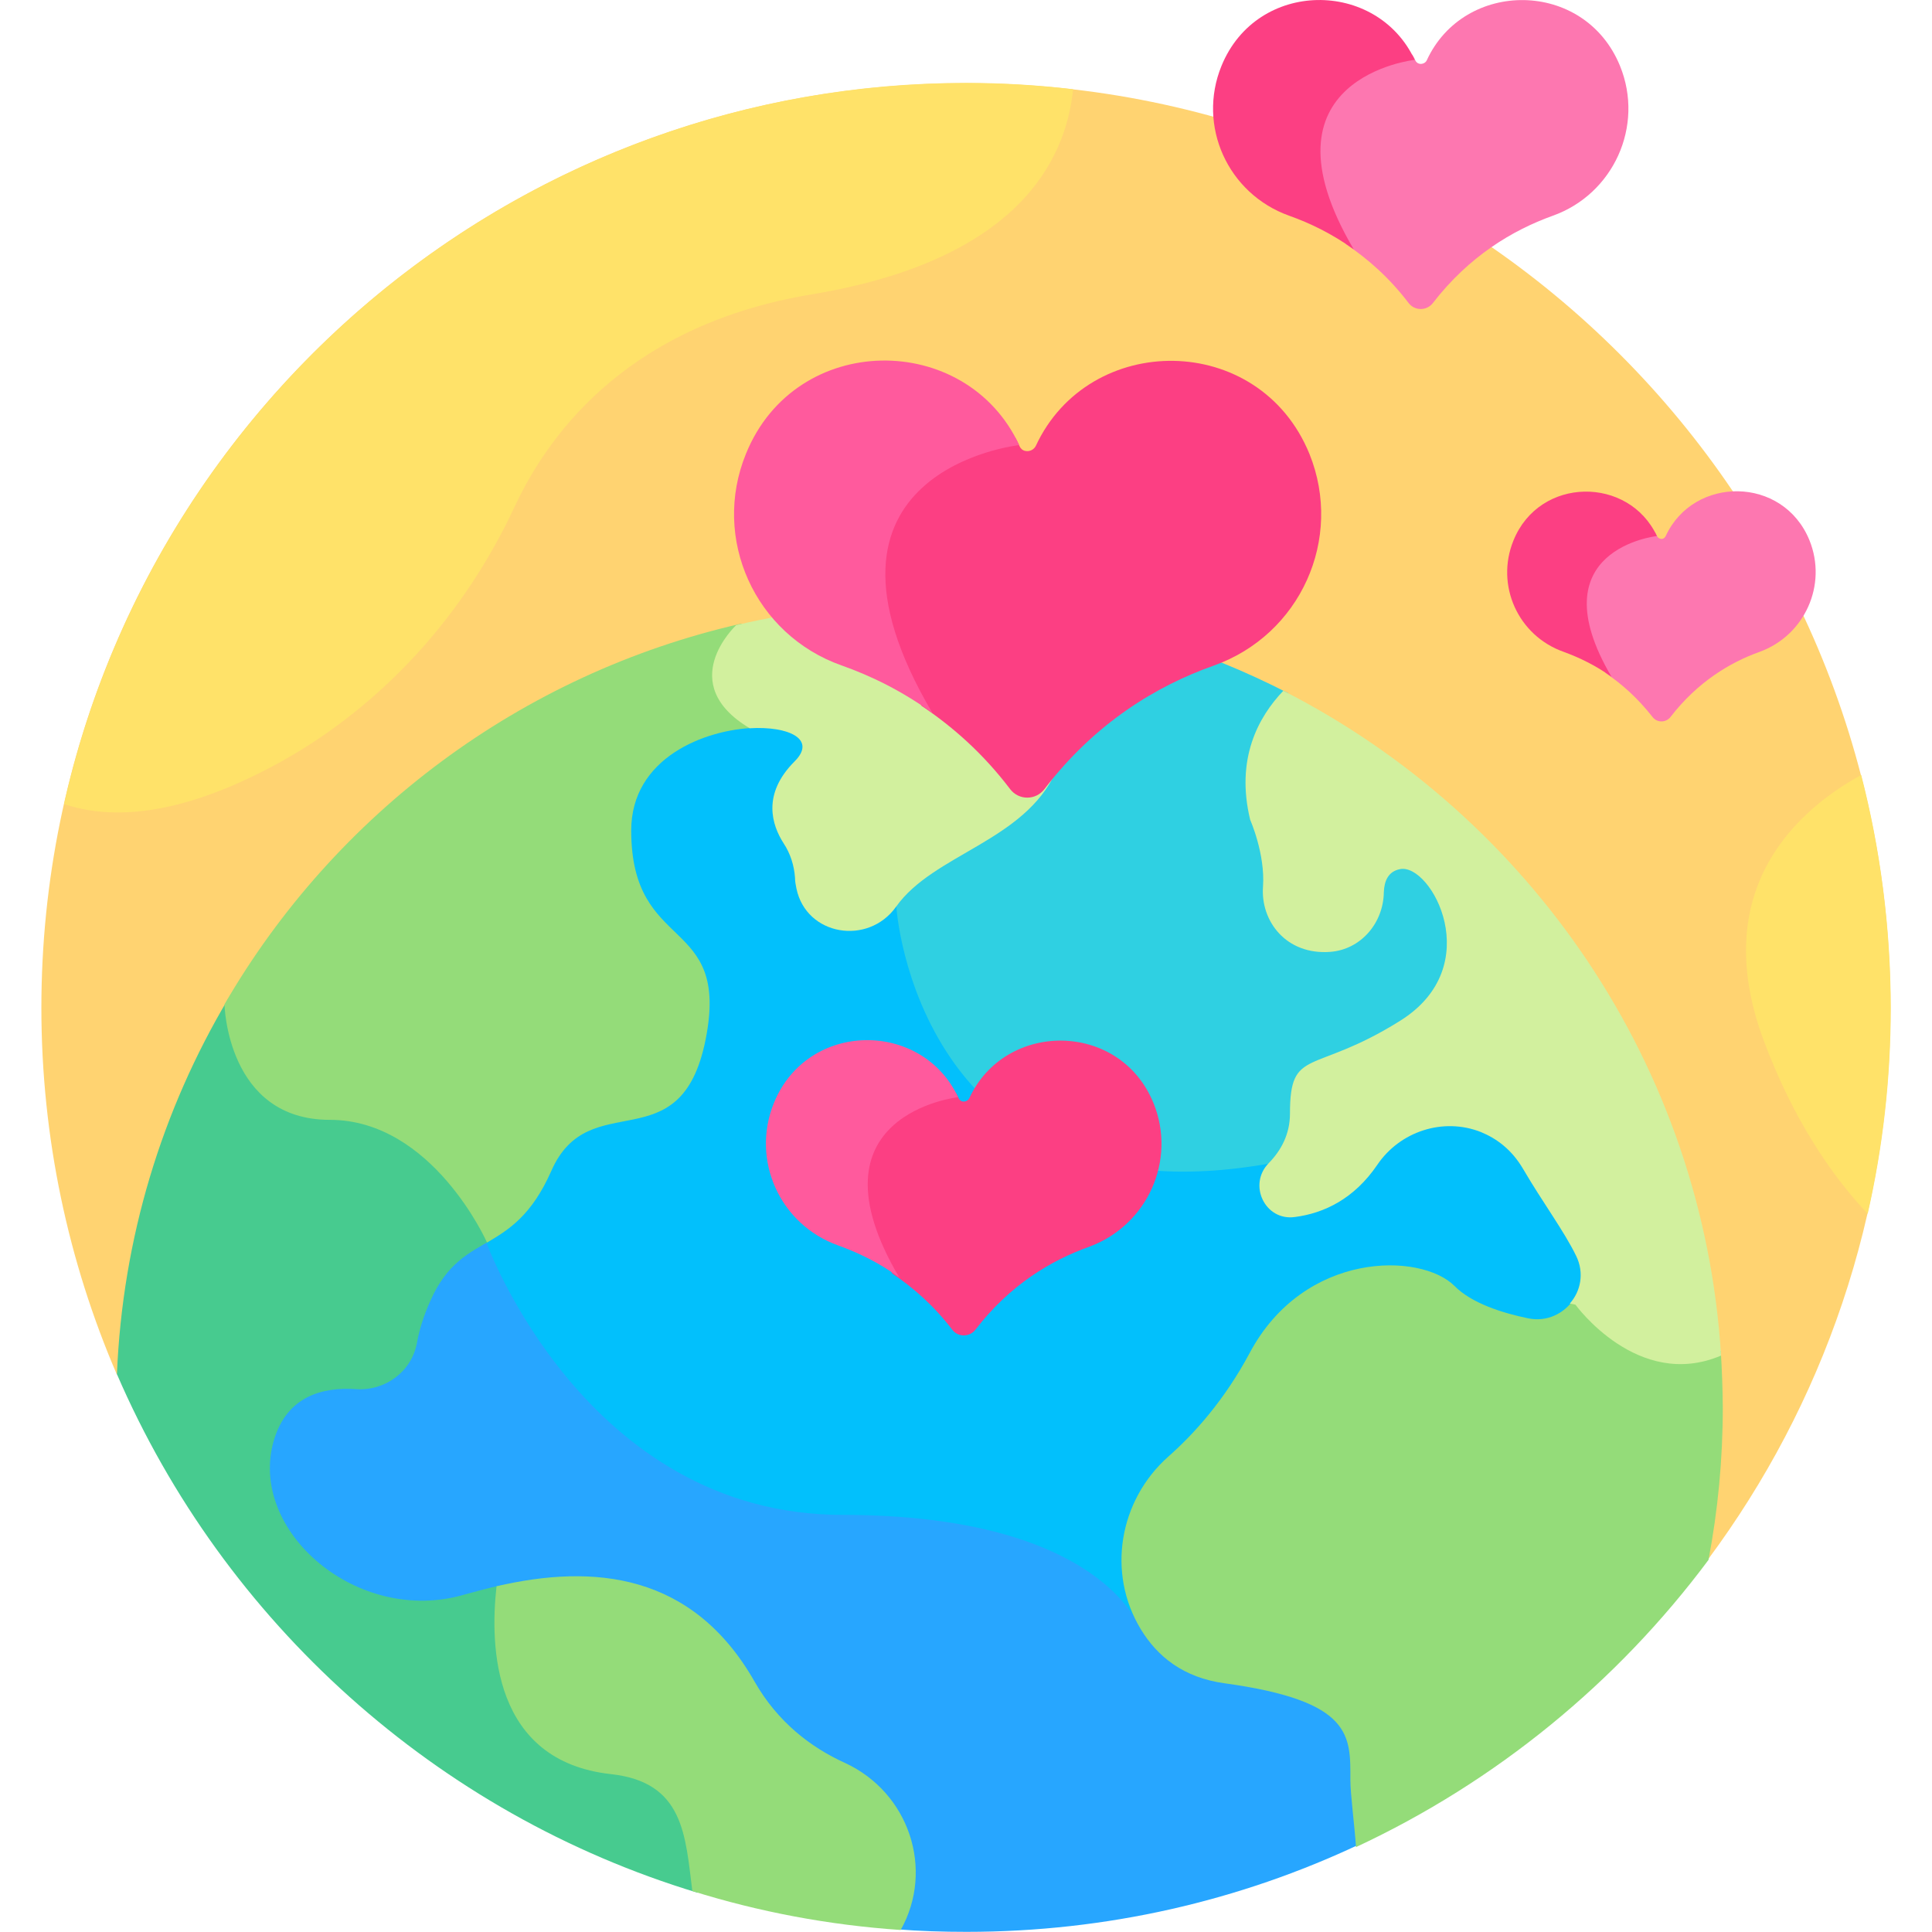 <?xml version="1.0" encoding="utf-8"?>
<!-- Generator: Adobe Illustrator 27.2.0, SVG Export Plug-In . SVG Version: 6.00 Build 0)  -->
<svg version="1.1" id="Layer_1" xmlns="http://www.w3.org/2000/svg" xmlns:xlink="http://www.w3.org/1999/xlink" x="0px" y="0px"
	 viewBox="0 0 134 134" style="enable-background:new 0 0 134 134;" xml:space="preserve">
<style type="text/css">
	.st0{fill:#FFD371;}
	.st1{fill:#27A6FF;}
	.st2{fill:#02C0FC;}
	.st3{fill:#2FD0E2;}
	.st4{fill:#47CB8F;}
	.st5{fill:#94DC79;}
	.st6{fill:#D2F09E;}
	.st7{fill:#FC3F83;}
	.st8{fill:#FFE269;}
	.st9{fill:#FF5A9D;}
	.st10{fill:#FD77B0;}
</style>
<g>
	<path class="st0" d="M118.48,108.14c7.93-10.68,12.64-23.9,12.64-38.24c0-35.41-28.71-64.13-64.13-64.13S2.87,34.49,2.87,69.9
		c0,9.03,1.88,17.64,5.23,25.42L118.48,108.14z"/>
	<path class="st1" d="M84.98,116.36c-2.96-0.42-5.08-2.22-6.1-4.58c-1.47-2.2-6.26-6.99-20.36-6.99c-9.11,0-15.26-5.08-18.79-9.34
		c-3.87-4.63-5.6-9.34-5.6-9.4v-0.03c-0.03-0.03-0.08-0.16-0.16-0.34c-1.62,0.97-3.22,1.68-4.4,4.4c-0.44,1.05-0.79,2.07-0.97,3.01
		c-0.34,1.81-1.99,3.06-3.85,2.93c-3.17-0.21-5.26,1.1-6.05,3.77c-1.94,6.54,5.97,13.43,13.69,11.12
		c8.38-2.49,15.39-1.68,19.71,5.89c1.44,2.54,3.59,4.48,6.41,5.76c4.34,1.99,5.99,7.22,3.64,11.25c1.62,0.13,3.25,0.18,4.89,0.18
		c9.74,0,18.98-2.17,27.25-6.07c0.1-1.78-0.26-3.27-0.26-4.53C93.99,119.87,93.7,117.56,84.98,116.36L84.98,116.36z"/>
	<path class="st2" d="M81.24,101.26c2.3-2.04,4.21-4.48,5.71-7.28c3.53-6.6,11.28-6.94,13.64-4.58c1.05,1.05,2.83,1.83,5.31,2.36
		c1.26,0.26,2.54-0.21,3.35-1.23c1.99-2.57-0.42-4.66-3.35-9.63c-2.46-4.19-8.14-4.03-10.68-0.26c-1.33,1.99-3.19,3.14-5.47,3.45
		c-1.75,0.24-2.75-1.91-1.52-3.14c0.24-0.24,0.47-0.5,0.65-0.79c-0.31,0.05-0.63,0.13-0.97,0.18c-7.51,1.33-13.58,0.24-18.03-3.25
		c-6.6-5.16-7.38-13.92-7.41-14.26l-0.03-0.94c-0.21,0.24-0.42,0.5-0.63,0.76c-1.88,2.67-6.26,1.73-6.39-1.83
		c-0.03-0.89-0.31-1.78-0.84-2.57c-0.81-1.26-1.33-3.19,0.73-5.26c4.21-4.21-11.96-4.69-11.96,4.55c0,4.24,1.65,5.86,3.11,7.28
		c1.54,1.52,2.91,2.8,2.04,7.15c-1.65,8.45-7.9,2.75-10.68,9.08c-1.28,2.91-2.8,3.9-4.27,4.76c0.1,0.21,0.16,0.31,0.16,0.31
		s6.83,18.95,24.73,18.95s20.6,7.83,20.6,7.83l0.34-0.1C77.29,109.5,77.63,104.45,81.24,101.26L81.24,101.26z"/>
	<path class="st3" d="M87.99,80.71c0.18-0.03,0.39-0.08,0.58-0.1c0.84-0.97,1.26-2.09,1.26-3.32c0-4.37,1.36-2.3,7.49-6.12
		c3.66-2.3,3.9-5.81,2.88-8.35c-1.54-3.87-4.5-3.4-4.55-0.89c-0.03,2.02-1.49,3.64-3.4,3.8c-2.7,0.18-4.45-1.86-4.27-4.16
		c0.16-2.25-0.76-4.48-0.89-4.79c-0.99-4.14,0.58-6.94,2.28-8.69c-5.99-3.09-12.59-5.13-19.6-5.89c2.22,2.93,4.84,7.49,3.19,11.15
		c-2.07,4.58-7.98,5.52-10.78,8.98v0.58C62.13,62.88,63.68,85,87.99,80.71L87.99,80.71z"/>
	<path class="st4" d="M48.39,131.28c-0.05-0.31-0.08-0.65-0.13-0.97c-0.44-3.64-0.89-7.07-5.86-7.62c-2.67-0.29-4.69-1.41-5.99-3.27
		c-1.99-2.85-1.91-6.94-1.6-9.48c-0.86,0.18-1.73,0.42-2.57,0.65c-7.43,2.2-15.1-4.42-13.24-10.71c0.92-3.06,3.38-3.69,5.71-3.53
		c2.02,0.13,3.85-1.23,4.21-3.22c0.16-0.86,0.44-1.83,0.94-2.93c1.15-2.59,2.67-3.3,4.24-4.21c-0.29-0.65-4.08-8.69-11.2-8.69
		c-6.7,0-6.94-7.35-6.94-7.67v-0.05l-0.13-0.31c-4.58,7.7-7.33,16.57-7.72,26.04C15.54,112.51,30.28,125.81,48.39,131.28
		L48.39,131.28z"/>
	<path class="st5" d="M51.3,43.59l0.18-0.16l-0.05-0.18c-15.31,3.48-28.22,13.22-35.86,26.41c0,0,0.16,8.01,7.3,8.01
		s10.91,8.51,10.91,8.51c1.52-0.89,3.09-1.88,4.45-4.95c2.64-6.05,8.98-0.47,10.71-9.13c1.73-8.66-5.16-5.89-5.16-14.5
		c0-5.03,5.08-7.01,8.61-7.12V50.3l-0.16-0.1c-1.49-0.89-2.3-1.91-2.43-3.06C49.54,45.24,51.27,43.62,51.3,43.59z"/>
	<path class="st6" d="M63.78,41.89c-4.37,0-8.64,0.5-12.72,1.47c-0.05,0.05-4.29,4.03,0.94,7.15c2.7-0.16,4.66,0.76,3.11,2.3
		c-2.28,2.28-1.57,4.42-0.76,5.68c0.47,0.71,0.73,1.54,0.79,2.38c0,0.26,0.05,0.52,0.1,0.76c0.68,3.27,4.97,3.98,6.91,1.26
		c2.59-3.66,8.9-4.53,11.1-9.4c1.68-3.72-0.79-8.24-3.01-11.23C68.1,42.02,65.95,41.89,63.78,41.89z"/>
	<path class="st5" d="M119.35,93.69c-1.1,0.5-2.2,0.68-3.32,0.6c-3.8-0.31-6.47-3.93-6.49-3.95l-0.08-0.1l-0.34-0.08
		c-0.65,0.94-1.81,1.54-3.11,1.28c-1.81-0.37-3.95-1.05-5.13-2.25c-2.33-2.33-10.42-2.46-14.21,4.66c-1.75,3.27-3.85,5.6-5.63,7.17
		c-3.43,3.04-4.29,8.09-1.91,11.99c1.13,1.86,2.93,3.35,5.81,3.74c8.93,1.23,8.72,3.66,8.72,6.73c0,0.94,0.29,3.14,0.39,4.63
		c9.71-4.53,18.11-11.41,24.45-19.92c0.65-3.43,0.99-6.96,0.99-10.57C119.48,96.28,119.43,94.97,119.35,93.69L119.35,93.69z"/>
	<g>
		<path class="st6" d="M89.01,47.91c-1.75,1.83-3.32,4.74-2.3,8.95c0,0,1.05,2.36,0.89,4.63c-0.18,2.41,1.62,4.76,4.66,4.53
			c2.12-0.16,3.69-1.99,3.72-4.14c0.03-0.76,0.29-1.44,1.13-1.6c2.15-0.42,6.07,6.73,0,10.52c-6.07,3.8-7.64,1.78-7.64,6.44
			c0,1.44-0.63,2.57-1.47,3.43c-1.47,1.49-0.26,4.03,1.81,3.74c2.02-0.26,4.11-1.26,5.71-3.61c1.57-2.33,4.58-3.32,7.2-2.28
			c1.07,0.44,2.12,1.2,2.91,2.54c1.36,2.33,2.85,4.32,3.69,6.05c0.58,1.18,0.31,2.46-0.44,3.3l0.39,0.08c0,0,4.32,5.99,10.1,3.53
			C118.12,73.9,106.1,56.63,89.01,47.91L89.01,47.91z"/>
	</g>
	<path class="st5" d="M58.6,122.27c-2.36-1.07-4.66-2.83-6.26-5.63c-4.29-7.54-11.15-8.19-17.9-6.62
		c-0.47,4.14-0.29,12.12,7.93,13.03c5.08,0.55,5.16,4.27,5.65,8.11c4.61,1.44,9.45,2.36,14.45,2.7
		C64.83,129.66,63.05,124.32,58.6,122.27L58.6,122.27z"/>
	<path class="st7" d="M90.82,31.48c-3.48-8.51-15.29-8.51-18.98-0.55c-0.13,0.26-0.44,0.42-0.76,0.34
		c-0.18-0.05-0.31-0.18-0.39-0.37c-0.08-0.18-0.18-0.39-0.29-0.58l-0.05,0.21c-0.55,0.08-1.78,0.31-3.17,0.89
		c-2.49,0.99-4.29,2.54-5.29,4.5c-1.65,3.3-0.97,7.67,2.02,13.03c2.15,1.44,4.27,3.3,6.15,5.78c0.6,0.79,1.78,0.79,2.38,0
		c3.53-4.61,7.8-7.17,11.73-8.56C90.19,44.04,93.2,37.37,90.82,31.48L90.82,31.48z"/>
	<path class="st8" d="M129.09,53.75c-4.11,2.25-10.76,7.72-6.75,18.45c2.04,5.44,4.66,9.29,7.2,11.99c1.05-4.61,1.6-9.37,1.6-14.29
		C131.13,64.32,130.42,58.91,129.09,53.75L129.09,53.75z"/>
	<path class="st8" d="M74.43,6.19C72,5.9,69.51,5.75,67,5.75C36.43,5.77,10.88,27.16,4.44,55.77c4.61,1.54,10-0.18,14.89-2.85
		c7.22-3.98,12.88-10.29,16.36-17.77c2.57-5.5,8.24-12.69,20.65-14.74C70.4,18.07,73.91,11.3,74.43,6.19z"/>
	<path class="st9" d="M70.69,30.87c-3.69-7.93-15.5-7.9-18.95,0.6c-2.41,5.89,0.63,12.56,6.62,14.68c2.07,0.73,4.21,1.78,6.31,3.3
		l0,0C54.72,32.6,70.69,30.87,70.69,30.87z"/>
	<path class="st7" d="M80.01,76.52c-2.33-5.73-10.29-5.73-12.77-0.37c-0.08,0.18-0.29,0.29-0.5,0.24c-0.13-0.03-0.21-0.13-0.26-0.24
		c-0.05-0.13-0.13-0.26-0.21-0.39l-0.03,0.16c-0.37,0.05-1.2,0.21-2.15,0.6c-1.68,0.68-2.91,1.73-3.56,3.04
		c-1.13,2.22-0.65,5.18,1.36,8.77c1.44,0.97,2.88,2.22,4.16,3.9c0.39,0.52,1.2,0.52,1.6,0c2.38-3.11,5.26-4.82,7.9-5.76
		C79.59,84.98,81.61,80.47,80.01,76.52z"/>
	<path class="st9" d="M66.45,76.1c-2.49-5.34-10.42-5.34-12.77,0.39c-1.62,3.98,0.42,8.45,4.45,9.89c1.39,0.5,2.85,1.2,4.24,2.22
		l0,0C55.69,77.28,66.45,76.1,66.45,76.1z"/>
	<path class="st10" d="M112.36,4.57c-2.46-6.02-10.81-6.02-13.4-0.39c-0.08,0.18-0.31,0.29-0.52,0.24
		c-0.13-0.03-0.24-0.13-0.29-0.26s-0.13-0.26-0.21-0.39l-0.03,0.16c-0.39,0.05-1.26,0.24-2.25,0.63c-1.75,0.71-3.04,1.81-3.74,3.17
		c-1.18,2.33-0.68,5.42,1.44,9.21c1.52,1.02,3.01,2.33,4.34,4.08c0.42,0.55,1.26,0.55,1.68,0c2.51-3.25,5.52-5.05,8.3-6.05
		C111.91,13.47,114.06,8.73,112.36,4.57L112.36,4.57z"/>
	<path class="st7" d="M98.12,4.15c-2.62-5.6-10.94-5.6-13.4,0.42c-1.7,4.16,0.44,8.87,4.69,10.39c1.47,0.52,2.98,1.26,4.48,2.33l0,0
		C86.87,5.38,98.12,4.15,98.12,4.15L98.12,4.15z"/>
	<path class="st10" d="M125.5,37.47c-1.83-4.48-8.04-4.48-9.97-0.29c-0.08,0.16-0.24,0.24-0.39,0.18c-0.1-0.03-0.18-0.1-0.21-0.18
		c-0.05-0.1-0.1-0.21-0.16-0.29l-0.03,0.1c-0.29,0.05-0.94,0.16-1.68,0.47c-1.31,0.52-2.25,1.33-2.77,2.36
		c-0.86,1.73-0.52,4.03,1.07,6.86c1.13,0.76,2.22,1.73,3.25,3.04c0.31,0.42,0.94,0.42,1.26,0c1.86-2.41,4.11-3.77,6.15-4.5
		C125.16,44.09,126.76,40.58,125.5,37.47L125.5,37.47z"/>
	<path class="st7" d="M114.92,37.18c-1.94-4.16-8.14-4.16-9.95,0.31c-1.26,3.09,0.31,6.6,3.48,7.72c1.07,0.39,2.22,0.94,3.32,1.73
		l0,0C106.55,38.07,114.92,37.18,114.92,37.18z"/>
</g>
</svg>
